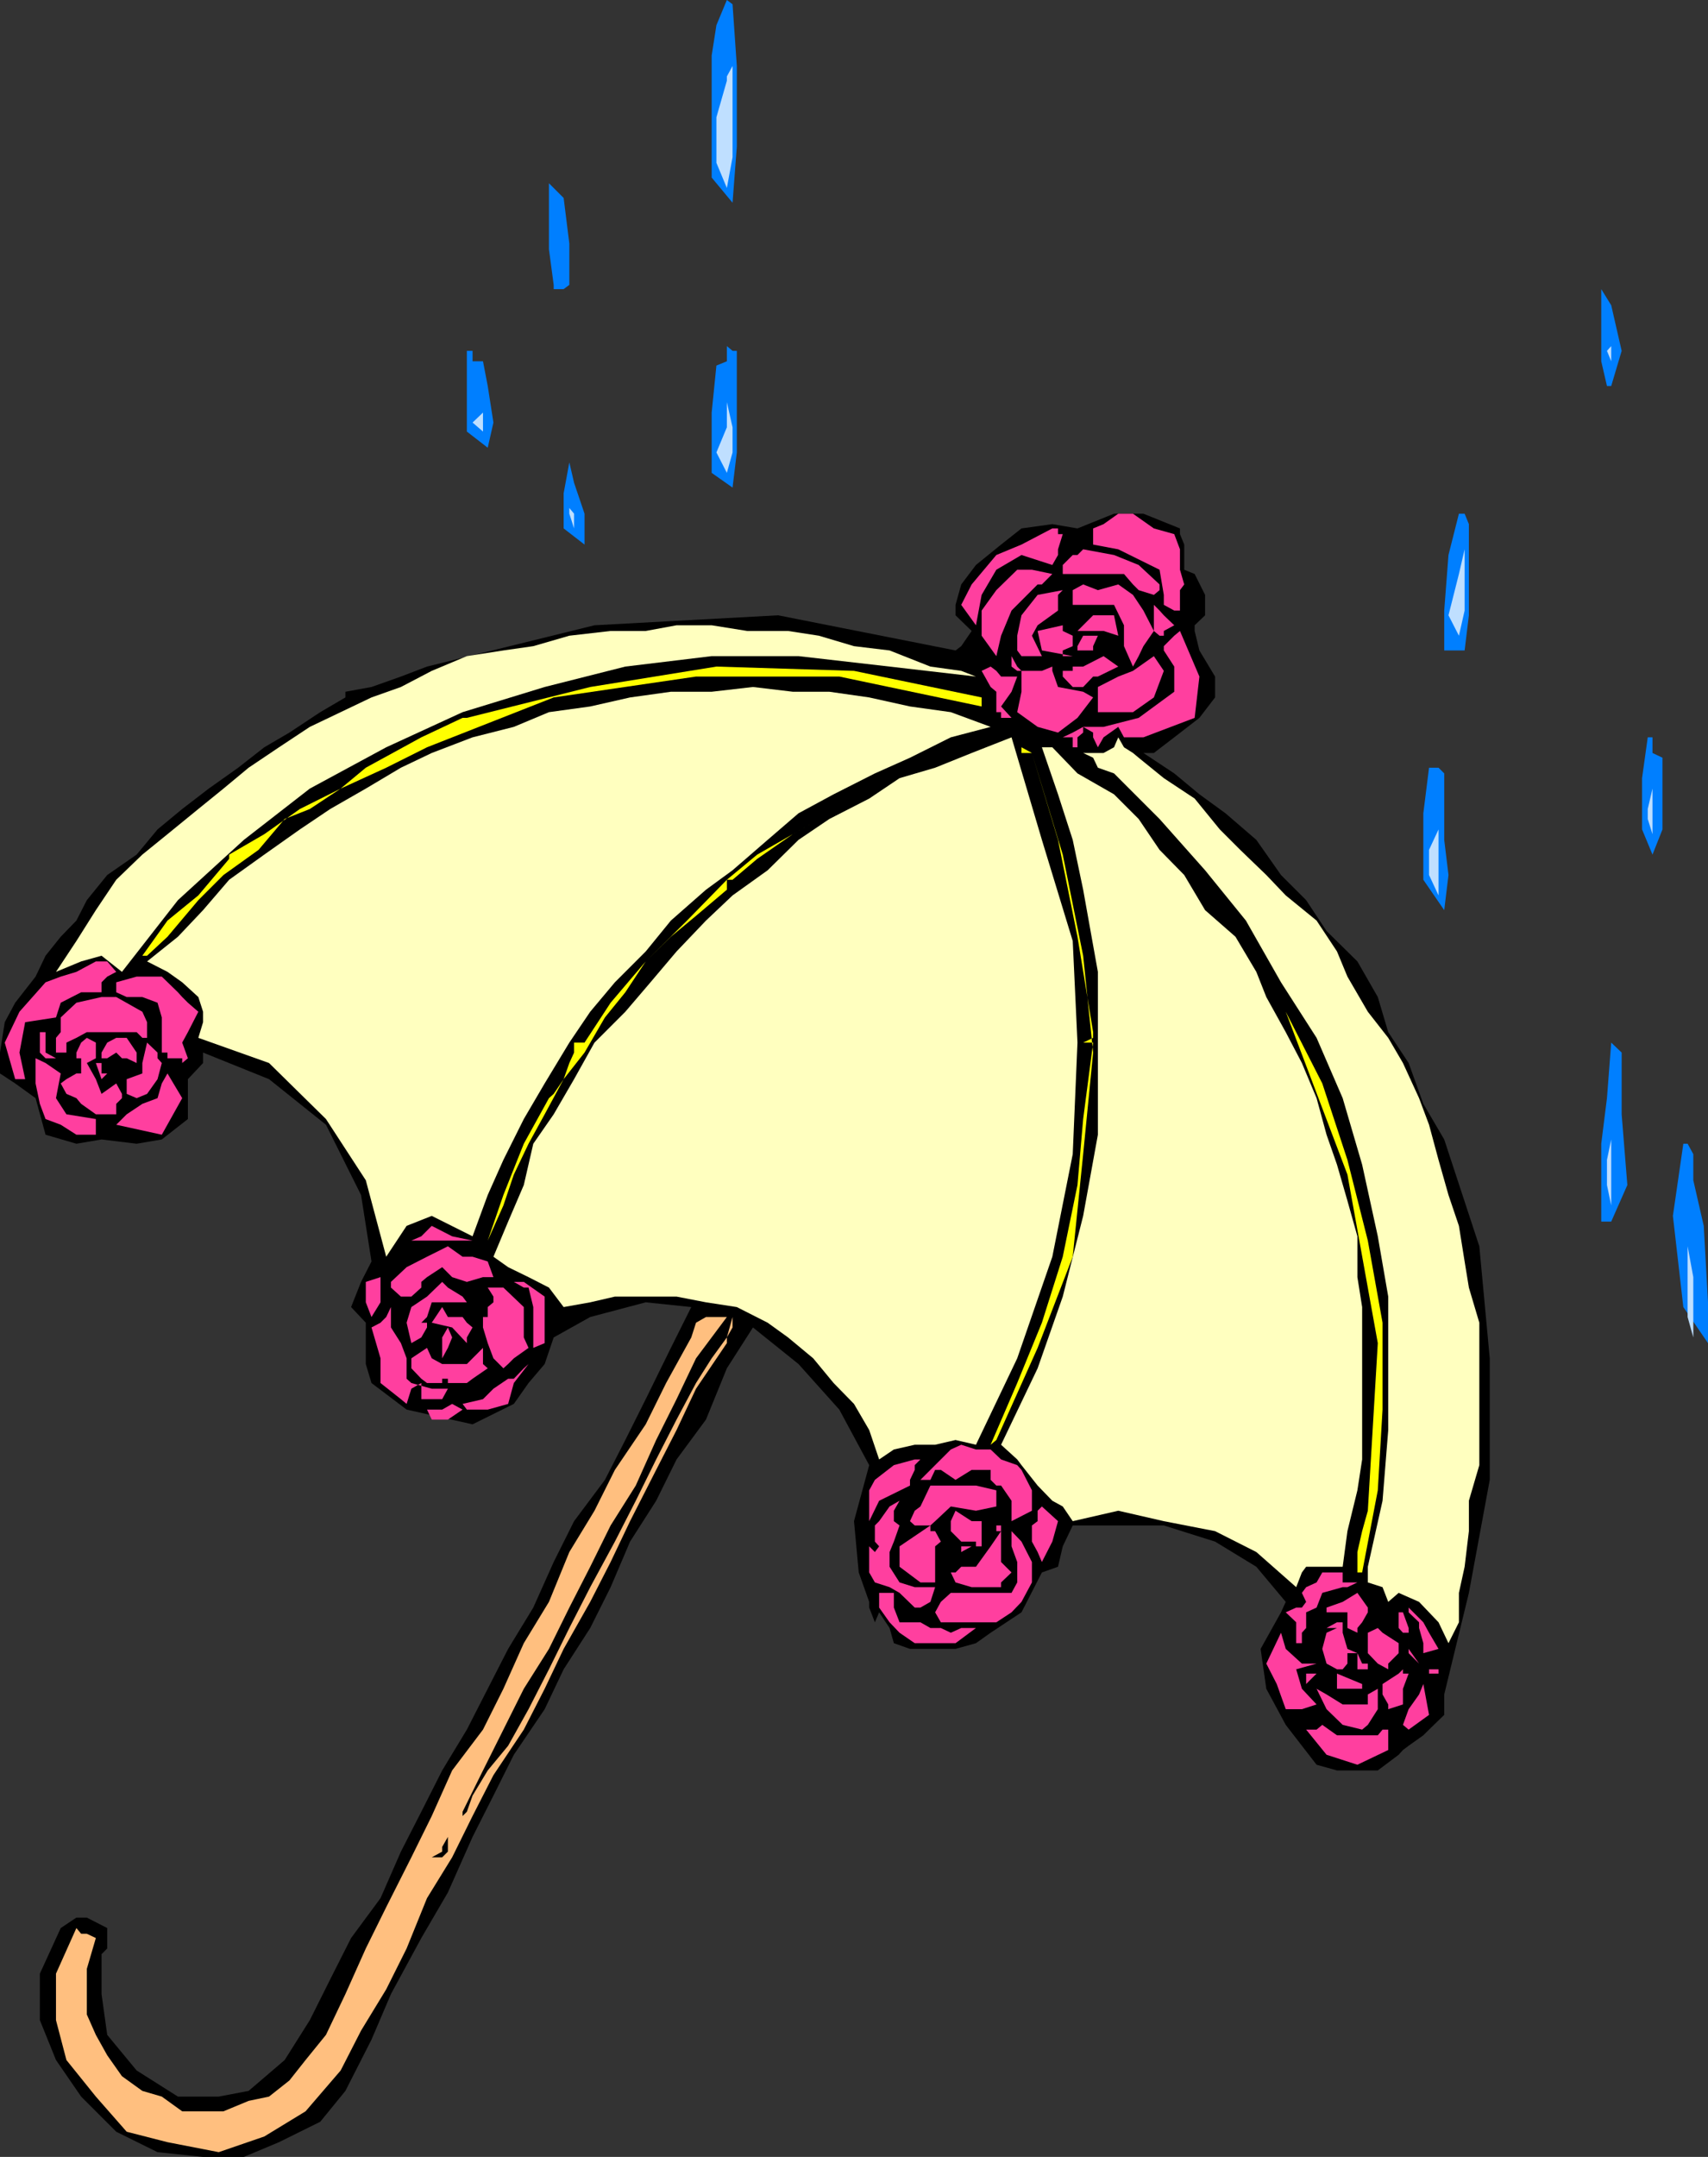 <svg xmlns="http://www.w3.org/2000/svg" width="360" height="454.301"><rect width="100%" height="100%" fill="#333333" stroke="none"/><path fill="#007fff" d="m154.402.898.899 13v17l-.899 11.801L150 37.4V11.7l1-6.398L153.203 0l1.2.898"/><path fill="#bfdfff" d="M153.203 39.598 151 34.3v-9.602L153.203 17v-.902l1.2-2.2v19.2l-1.2 6.5"/><path fill="#007fff" d="m120 60-1.2.898h-2.097V60l-1-7.5V38.598l3.098 3.101L120 51.301V60m219.602 21.3h-.899l-1.203-5.202v-15.2l2.102 3.403 2.199 9.597-2.2 7.403"/><path fill="#bfdfff" d="m339.602 76.098-.899-2.2.899-1zm0 0"/><path fill="#007fff" d="m151 77 2.203-.902v-3.2l1.2 1h.898v21.403l-.899 7.398L150 99.598v-12.7L151 77m-48.2 17.3-4.398-3.402v-17h1.2v2.2h2.199l1 5.203L104 89l-1.2 5.3"/><path fill="#bfdfff" d="M153.203 99.598 151 95.3l2.203-5.3v-5.3l1.2 5.3v5.3l-1.2 4.298m-51.403-8.7L99.603 89l2.199-2.102V84.7v6.2"/><path fill="#007fff" d="m123.203 114.7-4.402-3.4v-7.402l1.199-6.5 1 4.301 2.203 6.5v6.5"/><path fill="#bfdfff" d="m121 111.3-1-3.1V107l1 1.2v3.1"/><path d="M304.402 356.898v4.301l-3.199 3.102L300 365.5l-3.098 2.2-1.199.898-.902 1-4.399 3.3h-8.601L277.5 371.7l-3.098-4-3.402-4.398-4.098-7.602-1.199-8.398 4.297-7.703 1-2.2-6.2-7.398-8.698-5.3-10.801-3.4h-19.2L224 325.7l-1 4.3-3.398 1.2-4.301 8.398-6.5 4.3-3.098 2.2-4.3 1.203H191.8l-3.399-1.203-.902-3.2-2.2-3.3-.898 2.101-1.199-3.101v-1.2L181 331.2l-1-10.8 3.203-11.801-6.3-11.7-8.602-9.597-9.598-7.703-5.5 8.601-4.402 10.8-6.2 8.398-4.3 8.7-5.5 8.601-4.098 9.602-4.3 8.597-5.602 8.7-4 8.402-6.5 9.598-4.301 8.601-4.398 8.7-5.2 11.699-5.601 9.601L82.402 420l-4.101 9.598-5.5 10.8-5.301 6.5-8.7 4.301-7.398 3.102h-8.601l-9.598-1L24.5 449l-7.398-7.402-5.301-7.7-3.399-8.398v-9.8l4.399-9.602 3.3-2.2h2.2l4.3 2.2v4.3l-1.199 1.2V420l1.2 8.598 6.199 7.5 8.699 5.5h8.602l6.3-1.2 7.598-6.5 5.3-8.398 4.302-8.602L74 408.2l6.203-8.398L84.5 390l4.3-8.402 4.403-8.7 5.2-8.597 4.398-8.602 4.3-8.398 5.301-8.703 4.301-9.598 4.297-8.602 6.5-8.699 4.3-8.398 4.302-8.602 5.3-10.8 4.301-8.598-9.601-1-11.7 3.097-7.699 4.301-1.902 5.602-3.399 4-3.101 4.398L99.6 300l-13.898-3.102-7.402-5.597-1.2-4v-8.703L74 275.3l2.102-5.3 2.199-4.3-2.2-14-7.398-14.802-12-9.597-13.902-5.602v2.2l-3.2 3.402v8.398l-5.5 4.301-5.3.898-7.399-.898-5.3.898-6.5-1.898-2.102-7.7-4.297-3.1L0 226.097v-4.399l1-6.398 2.203-4.102 4.297-5.5 2.102-4.398 3.199-4 3.3-3.403 2.2-4.3 4.3-5.297 6.2-4.301 4.402-5.3 5.2-4.302 5.597-4.3 6.203-4.399 5.5-4.3L61 154.3l6.5-4.3 5.3-3.102V145.7l5.5-1 6.2-2.199 5.5-2.102 35.3-8.699 38.7-2.101L201.402 137l1.2-.902 2.199-3.2-3.399-3.3v-2.2l1.2-4.3 3.101-4.098 5.297-4.3 4.3-3.4 6.5-.902 5.302.903 7.699-3.102H241l7.703 3.102v1.199l.899 2.2v5.3l2.199.898 2.199 4.403v4.297l-2.2 2.101v1.2l1 4.101 3.302 5.5v4.398L252.8 151.2l-5.301 4.102-4.297 3.297H241l6.5 4.3 5.3 4.403 5.5 4 6.5 5.597 5.2 7.403 5.3 5.297 4.302 6.5 6.5 6.402 4.3 7.5 2.2 7.398 4.3 6.5L300 232.5l4.402 7.5 7.399 22.5L314 286.098v25.601l-4.398 23.801-5.2 21.398"/><path fill="#007fff" d="M308.703 137h-4.3v-8.402l.898-11.7 2.199-8.699h1.203l.899 2.2v19.199l-.899 7.402"/><path fill="#ff3f9f" d="m247.5 112.5 1.203 3.2v4.3l.899 3.098-.899 1.203v4.297H247.5l-2.2-1.2v-2.097l-.898-5.301-8.699-4.3-5.3-1v-3.4l2.199-.902 3.101-2.199h3.098l4.402 3.102 4.297 1.199m-23.5 0-1 3.2v1.198L221.8 119l-6.5-2.102L210 120l-3.098 5.3-1.199 6.4-3.101-4.302 2.199-4.3 5.199-6.2 5.3-2.199 6.5-3.398h1.2v1.199h1"/><path fill="#bfdfff" d="m307.5 133.898-2.2-4.3 2.2-8.7 1.203-5.199v12.899l-1.203 5.3"/><path fill="#ff3f9f" d="M244.402 123.098v1.203l-1.199 1-3.203-1-1.2-1.203-1.898-2.2H224V119l2.102-2.102h1l1.199-1.199 6.5 1.2L240 119l4.402 4.098m-22.602-2.2-2.198 2.2h-.899l-5.5 5.5-2.203 5.3-1 4.301-3.098-4.3v-5.301L210 124.3l4.402-4.301h3.098l4.3.898"/><path fill="#ff3f9f" d="m243.203 132.898-2.203 3.2-1 2.101-1.2 2.2-1.898-4.301v-4.399l-2.101-4.3h-8.7V124.3l2.2-1.203 3.101 1.203 4.301-1.203 3.098 2.203 2.199 3.297 2.203 4.3M223 128.598l-4.297 3.101-1.203 2.2 2.102 4.3H215.3l-.899-1.199v-3.102l.899-4.3 3.402-4.297 5.297-1-1 1v3.297"/><path fill="#ff3f9f" d="m247.5 131.7-2.2 1.198v1h-.898l-1.199-1v-5.5l1.2 1.2.898 1 2.199 2.101m-11.797 2.199-3.101-1h-5.5l3.3-3.3h4.399l.902 4.3m-9.601 4.302-6.5-1.2-.899-4.102L224 131.7v1.2l2.102 1v2.199L224 137v1.2h2.102"/><path fill="#ffffbf" d="m202.602 141.3 3.101 1.2-18.203-2.102-19.2-2.199H150l-18.2 2.2-17 4.3L97.5 150l-16.098 7.398-16.101 8.7-13.899 10.8-13.902 12.7-11.797 15.101-4.3-3.398-4.301 1.199-5.301 2.2 4.3-6.5 4.102-6.5 4.297-6.4L30 180l5.3-4.3 6.5-5.302 5.302-4.3 5.3-4.399 6.399-4.3 6.5-4.301L71.8 150l6.5-3.102 6.2-2.198 6.5-3.398 7.402-3.102 7.7-1.199 6.3-.902 7.598-2.2 8.703-1h7.399l6.5-1.199H150l7.5 1.2h8.602l6.5 1 7.398 2.199 7.5.902 8.602 3.398 6.5.903"/><path fill="#ff3f9f" d="m230.402 154.3-2.101-1.202v1.203l-1.2 1v2.097h-1v-2.097H224l2.102-1 2.199-1.203h4.3l7.399-1.899 7.5-5.5v-5.3L245.3 137v-.902l2.2-2.2 1.203-1 4.098 9.602-1 8.7L241 155.3h-4.098l-1.199-2.202-3.101 2.203-1.2 2.097-1-2.097v-1m1-20.403-1 2.2V137h-3.3v-.902l1.199-2.2h3.101M228.3 144.7h-2.198L224 142.5v-1.2h2.102v-.902h2.199l4.3-2.199 3.102 2.2-4.3 2.101h-1l-2.102 2.2"/><path fill="#ff3f9f" d="M231.402 150v-5.3l4.301-2.2 3.098-1.2 4.402-3.1 2.098 3.1-2.098 5.598-4.402 3.102h-7.399m-13.902-8.7h2.102l2.199-.902v.903l1.199 3.398 5.3 1 2.102 1.2-3.3 4.3-4.102 3.102-4.297-1.203-4.3-3.098.898-4.3v-4.4h-.899l-1.199-.902V138.2l1.2 2.2.898.902h2.199"/><path fill="#ff0" d="M206.902 146.898v1.903l-30-6.301h-30.199l-30 4.398L90 157.398l-8.598 4.301-9.601 4.399-6.5 4.3L60 172.5l-5.5 6.5-7.398 5.3-5.301 5.298-6.5 7.703-4.301 4h-1l5.3-7.403 6.5-5.3 6.5-7.7V180l7.403-4.3 7.5-5.302 8.598-4.3 5.3-4.399 11.7-6.398 8.699-4.102v1.899-1.899h.902l26-6.5L151 140.4l29 .902 26.902 5.597"/><path fill="#ff3f9f" d="m214.402 142.5-1.199 3.2-2.203 3.1 2.203 2.4H211V150h-1v-4.3l-1.2-1-1.898-3.4 1.899-.902 1.199.903 1 1.199h3.402"/><path fill="#ffffbf" d="m208.8 153.098-8.398 2.203-8.601 4.297-7.399 3.3-8.699 4.403-7.402 4-6.5 5.597-7.399 6.403-5.601 4.097-7.399 6.5-5.3 6.5-6.5 6.5-5.2 6.2-4.402 6.5-5.2 8.601-4.398 7.5-4.3 8.602-3.301 7.398-3.2 8.7L91 256.097l-5.297 2.101-4.3 6.5-4.301-16.101-8.399-12.899-12-11.8-14.902-5.301 1-3.297v-2.203l-1-3.098-3.399-3.102-3.101-2.199L31 202.5l6.5-5.2 5.3-5.6 5.5-6.4 7.403-5.3 7.5-5.3 6.399-4.302 7.5-4.3 7.398-4.399 6.5-3.101 8.602-3.297 8.699-2.203 7.402-3.098 8.7-1.2 8.398-1.902 8.601-1.199H150l8.703-1 8.399 1h7.699l8.402 1.2 8.598 1.902 8.601 1.199 8.399 3.098"/><path fill="#007fff" d="M350.402 159.598v15.101L348.301 180l-2.2-5.3v-10.802l1.2-8.597h1v3.297l2.101 1"/><path fill="#ffffbf" d="m213.203 155.3 6.399 21.598 6.5 21.301 1 21.399-1 23.5-4.301 21.601-7.399 21.399-8.699 18.203-4.3-1-4.301 1H192.8l-4.399 1-3.101 2.097-2.098-6.199-3.203-5.5-4.297-4.398-4.3-5.203-5.301-4.399-4.301-3.101-6.5-3.297-6.5-1-6.2-1.203h-13l-5.199 1.203-5.601 1-3.098-4.102-4.3-2.199-4.301-2.102L104 264.7l3.102-7.398 3.3-7.703 2-8.7 4.301-6.199 4.297-7.398 4.3-7.703 6.5-6.5 5.302-6.2 5.5-6.5 6.199-6.5 5.601-5.3 7.399-5.297 6.5-6.403 6.5-4.398 8.402-4.3 6.399-4.302 7.5-2.199 7.699-3.101 8.402-3.297v2.097-2.097M240 159.598l5.3 4.3 6.5 4.301 5.302 6.5 4.3 4.301 5.5 5.3 4.098 4.298 6.5 5.3 4.3 6.5 2.2 5.301 4.3 7.399 4.302 5.5 3.101 5.3 3.399 7.403 2.101 5.597 2 7.403 2.098 7.398 2.199 6.5 1.203 7.5.899 5.5 2.199 7.399v30l-2.2 7.5v6.402l-.898 7.5-1.203 5.5v6.2l-2.2 4.398-2.097-4.399-4.101-4.3-4.301-1.899-2.2 1.898h2.2-2.2l-1.199-3.097-3.101-1V330l3.101-13.902 1.2-14.899v-28.101l-2.2-12.7-3.3-15.097-4.102-14-5.5-12.703-7.5-11.7-7.398-13L254 183.301l-9.598-10.801-9.601-9.602-3.399-1.199-1-2.101-2.101-1h4.3l2.2-1.2.902-2.097 1.2 2.097 1.898 1.2 1.199 1"/><path fill="#ff0" d="M217.5 158.598h-2.2v-1.2zm0 0"/><path fill="#ffffbf" d="m221.8 157.398 5.302 5.5 7.699 4.403L240 172.5l4.402 6.5 5.2 5.3 4.398 7.4 6.402 5.6 4.399 7.4 2.101 5.3 4.098 7.398 3.402 6.5 3.098 7.403 2.102 7.699 2.199 6.3 2.199 7.598 2.102 7.5V269l1 6.3v32.098l-1 6.5L284 322.5l-1 7.5h-7.7l-.898 1.2-1.199 3.1-8.402-7.402-8.7-4.398-10.8-2.102-9.598-2.199-9.601 2.2L224 317.3l-2.2-1.203-3.097-3.2-3.402-4.3-.899-1.2L211 304.3l7.703-16.102 5.297-15.1 4.3-17L231.403 239v-34.3l-3.101-17.302-2.2-10.5-3.101-9.597-3.398-9.903h2.199"/><path fill="#ff0" d="m210 303.3-1.2 1 5.602-13 5.2-12.702L224 264.699l3.102-15.101 1.199-13.899 2.101-16.101h-2.101l2.101-1v-1.2l-3.3-20.097L223 176.898l-5.5-18.3L224 180l4.3 21.3 2.102 20.4-2.101 21.398-2.2 21.601-7.398 19.2L210 303.3"/><path fill="#007fff" d="M304.402 191.7 300 185.3v-14l1.203-9.6h2l1.2 1.198v14l.898 7.403-.899 7.398"/><path fill="#bfdfff" d="m348.3 175.7-1-3.2v-2.102l1-4.3v9.601"/><path fill="#ff0" d="M154.402 185.3h-1.199l6.399-5.3 7.5-4.3 7.699-4.4-7.7 4.4-7.5 5.198-5.199 4.403"/><path fill="#bfdfff" d="m303.203 188.598-2-4.297V179l2-4.3v13.898"/><path fill="#ff0" d="m153.203 187.398-6.5 5.5-5.3 4.403-5.301 5.199-4.301 6.5-4.301 5.3-4.297 7.4-4.402 5.6-4 7.4-3.399 6.198-3.101 6.5-2.2 6.5-3.3 7.403 3.3-9.602 4.301-10.8 5.301-9.598 1-.903 2.098-3.097 1.199-3.403 1-2.199v-2.101h2.203l5.5-8.399 7.399-8.699 8.699-8.602 8.402-8.597v2.097"/><path fill="#ff3f9f" d="M21.402 209h-4.3l-4.301 2.2-1 3.1-6.5 1-1.2 6.4 1.2 5.6H3.203L1 219.599l3.102-6.5 5.5-6.2L12.8 205.7l3.3-1 4.102-2.199h2.399l1.898 2.2-1.898 1-1.2 1.198V209m16.099 0 .902 1 1.2 1.2 2.199 1.898-2.2 4.3-1.199 2.2 1.2 3.3-1.2 1v-1h-3.101V221.7h-1.2v-7.398l-.898-3.102L30 210h-3.297l-2.203-1v-2.102l4.3-1.199h5.302L37.5 209"/><path fill="#ff3f9f" d="m24.5 210 5.5 3.098 1 2.203v3.297h-1l-1.2-1.2H18.3l-2.198 1.2-2.102 1v2.101h-2.2v-3.101l1-1.2v-3.097l3.302-3.102 5.3-1.199H24.5"/><path fill="#ff0" d="M287.102 331.2h-1v-4.302l1-4.398 1.199-4.3 2.101-35.302-6.402-35.5-13-34.3 7.703 15.101L284 244.301l4.3 17 3.102 17.297v18.3l-1 17-3.3 17.301"/><path fill="#ff3f9f" d="M11.8 222.898H9.603l-1.2-1.199v-4.3h1.2v4.3l2.199 1.2M24.5 234.7h-4.297l-3.101-2.2-1-1.2-2.102-.902-1.2-2.199 1.2-.898 2.102-1.203h1v-3.2h-1V221.7l1-2.101 1.199-1 1.902 1v3.3l-1.902 1 1.902 3.403 1.2 3.097L24.5 228.2l1.203 2.2v.902L24.5 232.5v2.2"/><path fill="#ff3f9f" d="m28.8 223.898-2.097-1h-1L24.5 221.7l-1.898 1.2h-1.2v-1.2l1.2-2.101 1.898-1h2.203l2.098 3.101v2.2"/><path fill="#007fff" d="M341.8 223.898V234.7l1.2 14.899-3.398 7.703H337.5v-16.403l1.203-9.597.899-11.703 2.199 2.101v2.2"/><path fill="#ff3f9f" d="m34.102 223.898-.899 3.403L31 230.398l-2.2.903-2.097-.903v-3.097L30 226.098v-2.2l1-4.3 2.203 2.101v1.2l.899 1M12.8 226.098l-1 5.203 2.2 3.398 6.203 1V239h-4.101l-3.301-2.102-3.2-1.199-1.199-3.199-.902-4.3v-5.302l2.102 1 3.199 2.2m9.801 0-1.2 1.203-1.199-3.403h1.2v2.2h1.199m1.898 10.8 1.203-1.199 1-1L30 232.5l3.203-1.2.899-3.1 1.199-2.102 3.101 5.203-4.3 7.699-9.602-2.102"/><path fill="#bfdfff" d="m339.602 253.898-.899-4.3V244.3l.899-4.301v13.898"/><path fill="#007fff" d="m360 282.898-5.2-7.597-2.198-19.203 2.199-15.2h.902l1.2 2.2v5.5l2.199 9.601.898 16.102v8.597"/><path fill="#ff3f9f" d="M99.602 261.3H86.703l2.098-.902L91 258.2l4.3 2.2 4.302.902m3.198 4.398 1.2 3.3h-2.2l-3.398 1-3.101-1-2.098-2.102L90 269l-1.2 1v1.2l-2.097 1.898H84.5l-2.098-1.899V270l3.301-3.102L90 264.7l4.402-2.199 3.098 2.2h2.102l3.199 1"/><path fill="#bfdfff" d="m356.902 281.7-1.199-4.302V262.5l1.2 6.5v12.7"/><path fill="#ff3f9f" d="m78.3 277.398-1.198-3.097V270l3.101-1v5.3l-1.902 3.098m36.499 5.5-2.398 1v-8.597l-1-4.102h-1L108.301 270h2.101l4.399 3.098v9.8M98.402 274.3H91l-1 3.098-1.2 1.2H90v1l-1.2 2.101-2.097 1.2-1-4.301 1-3.297L90 273.098 93.203 270l1.2 1.2 3.097 1.898.902 1.203"/><path fill="#ff3f9f" d="m111.402 283.898-3.101 2.2-1.2 1.203-1 .898-2.101-2.101-1.2-3.2-1-3.3v-2.2h1v-2.097l1.2-1v-1.203l-1.2-1.899h3.302l4.3 4.102v6.398l1 2.2m-13-5.301 1.2 1-1.2 2.101v1.2l-3.101-3.301-4.301-1 2.203-3.297 1.2 2.097H97.5l.902 1.2m-16-1.2v2.2l2.098 3.3 1.203 3.2v4.3l1 .903L91 292.5h3.402l-1.199 2.2h-4.402v-3.4l-2.098 1.2-1 3.2-1.203-1-4.297-3.4v-5.202l-1.902-6.5 1.902-1 1.2-1.2 1-2.097v2.097"/><path fill="#ffbf7f" d="m153.203 277.398-6.5 8.7-4.101 8.601-4.301 8.602-4.301 9.597-5.297 8.403-4.3 8.699-4.403 8.598-4.297 8.703-5.3 8.398-4.301 8.602-4.301 8.597-4.301 8.7v.902l.902-.902 1.2-3.399 3.199-5.3 4.3-5.2 4.301-7.699 4.301-8.402 4.297-8.7 4.402-8.597 5.2-9.602 4.398-8.601 4.3-8.7 4.302-8.398 4.101-7.7 3.297-5.202 3.203-4.399 1.2-4.3v2.199l-1.2 2.101v1.2l-6.5 9.601-4.101 8.7-4.301 8.398-5.5 10.8-4.098 8.602-4.3 8.398-5.602 9.903-4 8.398-4.399 8.602-6.402 9.597-4.398 8.602-4.301 8.7L90 399.8l-4.297 10.598-4.3 8.602-5.301 8.7-4.301 8.398-7.399 8.601L55.703 450l-9.601 3.3-10.801-2.1-8.598-2.2-6.5-7.402-6.203-7.7-2.2-8.398v-9.8l4.302-9.602 1 1.203H18.3l1.902.898-1.902 6.5v9.602l1.902 4.297 2.399 4.3 3.101 4.403L30 440.398l4.102 1.2 4.3 3.101h8.7l5.3-2.199 4.301-.902L61 438.199l3.402-4.3 4.301-5.301L72.801 420l4.3-9.602 4.301-8.699 5.301-10.5L91 382.5l4.3-9.602 6.5-8.597 4.302-8.602 4.3-9.601 5.301-8.7 4.297-10.5 5.3-8.699 4.302-8.601 6.5-9.598 4.3-8.7 5.301-9.6 1-3.102 2.098-1.2h4.402"/><path fill="#ff3f9f" d="m95.3 281.7-.898 2.198-1.199 2.2v-4.399l1.2-2.101.898 2.101"/><path fill="#ff3f9f" d="m91 286.098 2.203 1.203h5.2l1.199-1.203 2.199-2.2v3.403l1 .898-3.2 2.2-1.199.902h-4v-.903h-1.199v.903H90l-1.2-.903-2.097-2.199v-2.101l3.297-2.2 1 2.2m11.8 10.8h-4.398L97.5 295.7l4.3-1 2.2-2.199 3.102-2.102h1.199l2.101-2.199 1-.898-3.101 4-1.2 4.398-4.3 1.2m-5.301-.002L94.402 299H91l-1-2.102h3.203l2.098-1.199 2.199 1.2m111.3 8.401 2.2 2.098 3.402 1.2.899 1 2.199 4.3v4.301l-4.297 2.2v-4.301l-2.203-3.2h-1l-1.2-1.199v-2.101h-4l-3.398 2.101-3.101-2.101h-1.2l-1 2.101H194l4.3-4.3 2.102-2.098 2.2-1 3.101 1h3.098m-16.001 4.297-1 2.101v1.2l-6.5 3.199-2.097 4.3v-6.5l1.2-2.199 4-3.101 4.398-1.2H194l-1.2 1.2v1"/><path fill="#ff3f9f" d="m197.102 320.398-1 .903H192.8l-1-.903 1-2.199 1.199-.898 2.102-4.403h9.601l4.297 1v3.403l-4.297.898-5.3-.898-3.301 3.097m-7.499.902-1.2 3.4-.902 2.198V330l2.102 3.3 3.199 1h4.3l-1 3.098-2.101 1.2h-1.2l-3.198-3.098-2.102-1.2-3.098-1-1.199-2.1v-5.5l1.2 1.198.898-1.199-.899-1v-3.398l.899-.903 2.199-3.097 2.102-1.203-1.2 2.101v2.2l1.2.902m30 7.699-.899-2.102-1.203-2.199v-3.398l1.203-.903V318.2l.899-.898 3.398 3.097-1.2 4.301-2.198 4.301"/><path fill="#ff3f9f" d="M206.902 320.398v5.301h-1.199v-1h-3.101l-2.2-2.199v-2.102l1-2.199 3.399 2.2h2.101"/><path fill="#ff3f9f" d="M213.203 331.2 211 333.3v1h-6.2l-3.398-1-1-2.1h1l1.2-1.2h3.101l3.098-4.3 2.199-3.2h-1v-1.2h1v7.7l2.203 2.2m-14.903-6.5-1.198 1v7.6H194l-4.398-3.3v-4.3l6.5-4.4v1.2h1l1.199 2.2"/><path fill="#ff3f9f" d="m217.5 333.3-2.2 4.098-2.097 2.2-3.203 2.101h-11.7l-1.198-2.101 1.199-2.2 2.101-1.898h12.801l1.2-2.2V329l-1.2-3.3v-3.2l2.098 2.2 2.199 4.3v4.3m-12.7-7.6-2.198 1.198V325.7h-1.2v-1 1h3.399m81.301 7.6-2.102 1h-1l-4.297 1.2-1.203 3.098-2.2 1v3.3l-.898 1v2.2h-1.199v-4.399L271 339.598l2.203-1h1.2l.898-1.2-.899-1.898.899-1.2 2.199-1 1.203-2.1H283v2.1h3.102"/><path fill="#ff3f9f" d="m287.102 341.7-1 1.198v1l-2.102-1v-3.3h-4.398v-1l3.398-1.2 3.102-1.898 2.199 3.098v1l-1.2 2.101m-94.301.001h1.2l2.102 1.198h2.199l2.101 1 2.2-1h3.101l-4.3 3.2H192.8l-3.2-2.2-2.101-2.199-2.2-3.101V335.5h3.102v3.098l1.2 3.101h3.199m110.403 5.601-3.203.9v-2.102l-.898-3.2V341.7l-2.2-2.101v-1L300 341.7l1.203 2.2 2 3.402m-7.5-7.704 1.2 3.3v4.403l2.199 3.097-2.2-2.199v-4.3h-1.199l-.902-1v-3.301h.902"/><path fill="#ff3f9f" d="M283 341.7v2.198l1 3.403 2.102.898 1 2.2h1.199v1.199h-2.2v-3.399H284v2.2l-1 1.199h-1.2l-2.198-1.2-.899-3.097.899-3.403 2.199-1h-2.2l2.2-1.199H283m11.8 4.399v2.101l-2.198 2.2v1.199l-2.2-1.2-2.101-2.199v-4.3l2.101-1 1 1 3.399 2.199m-17.301 4.3-4.297 1.2 1.2 4.101L277.5 359l-3.098 1H271l-1.898-5.3-2.2-4.302 3.098-6.5 1 3.403 3.402 3.097h3.098m25.703 2.102h-2v-.902h2v.902"/><path fill="#ff3f9f" d="m277.5 352.5-2.2 2.2v-2.2Zm19.402 0-1.199 3.2v3.3l-3.101 1v-1l-1.2-2.102V354.7l3.399-2.199.902-.902v.902h1.2m-9.801 3.199H281.8v-3.2l5.3 2.2v1m8.603 7.6 1.2-3.3 2.199-3.102.898-2.199 1.203 6.5-4.3 3.102-1.2-1"/><path fill="#ff3f9f" d="M290.402 355.7v4.3l-2.101 3.3-1.2 1-4.101-1-3.398-3.3-2.102-4.3 2.102 1.198L283 359h5.3v-2.102l2.102-1.199"/><path fill="#ff3f9f" d="m290.402 365.5 1-1.2h1.2v4.298l-6.5 3.101-6.5-2.101-4.301-5.297h2.199l1.203-1 3.098 2.199h8.601"/><path d="M93.203 391.2H91l2.203-1.2v-1l1.2-2.102V390l-1.2 1.2"/></svg>
